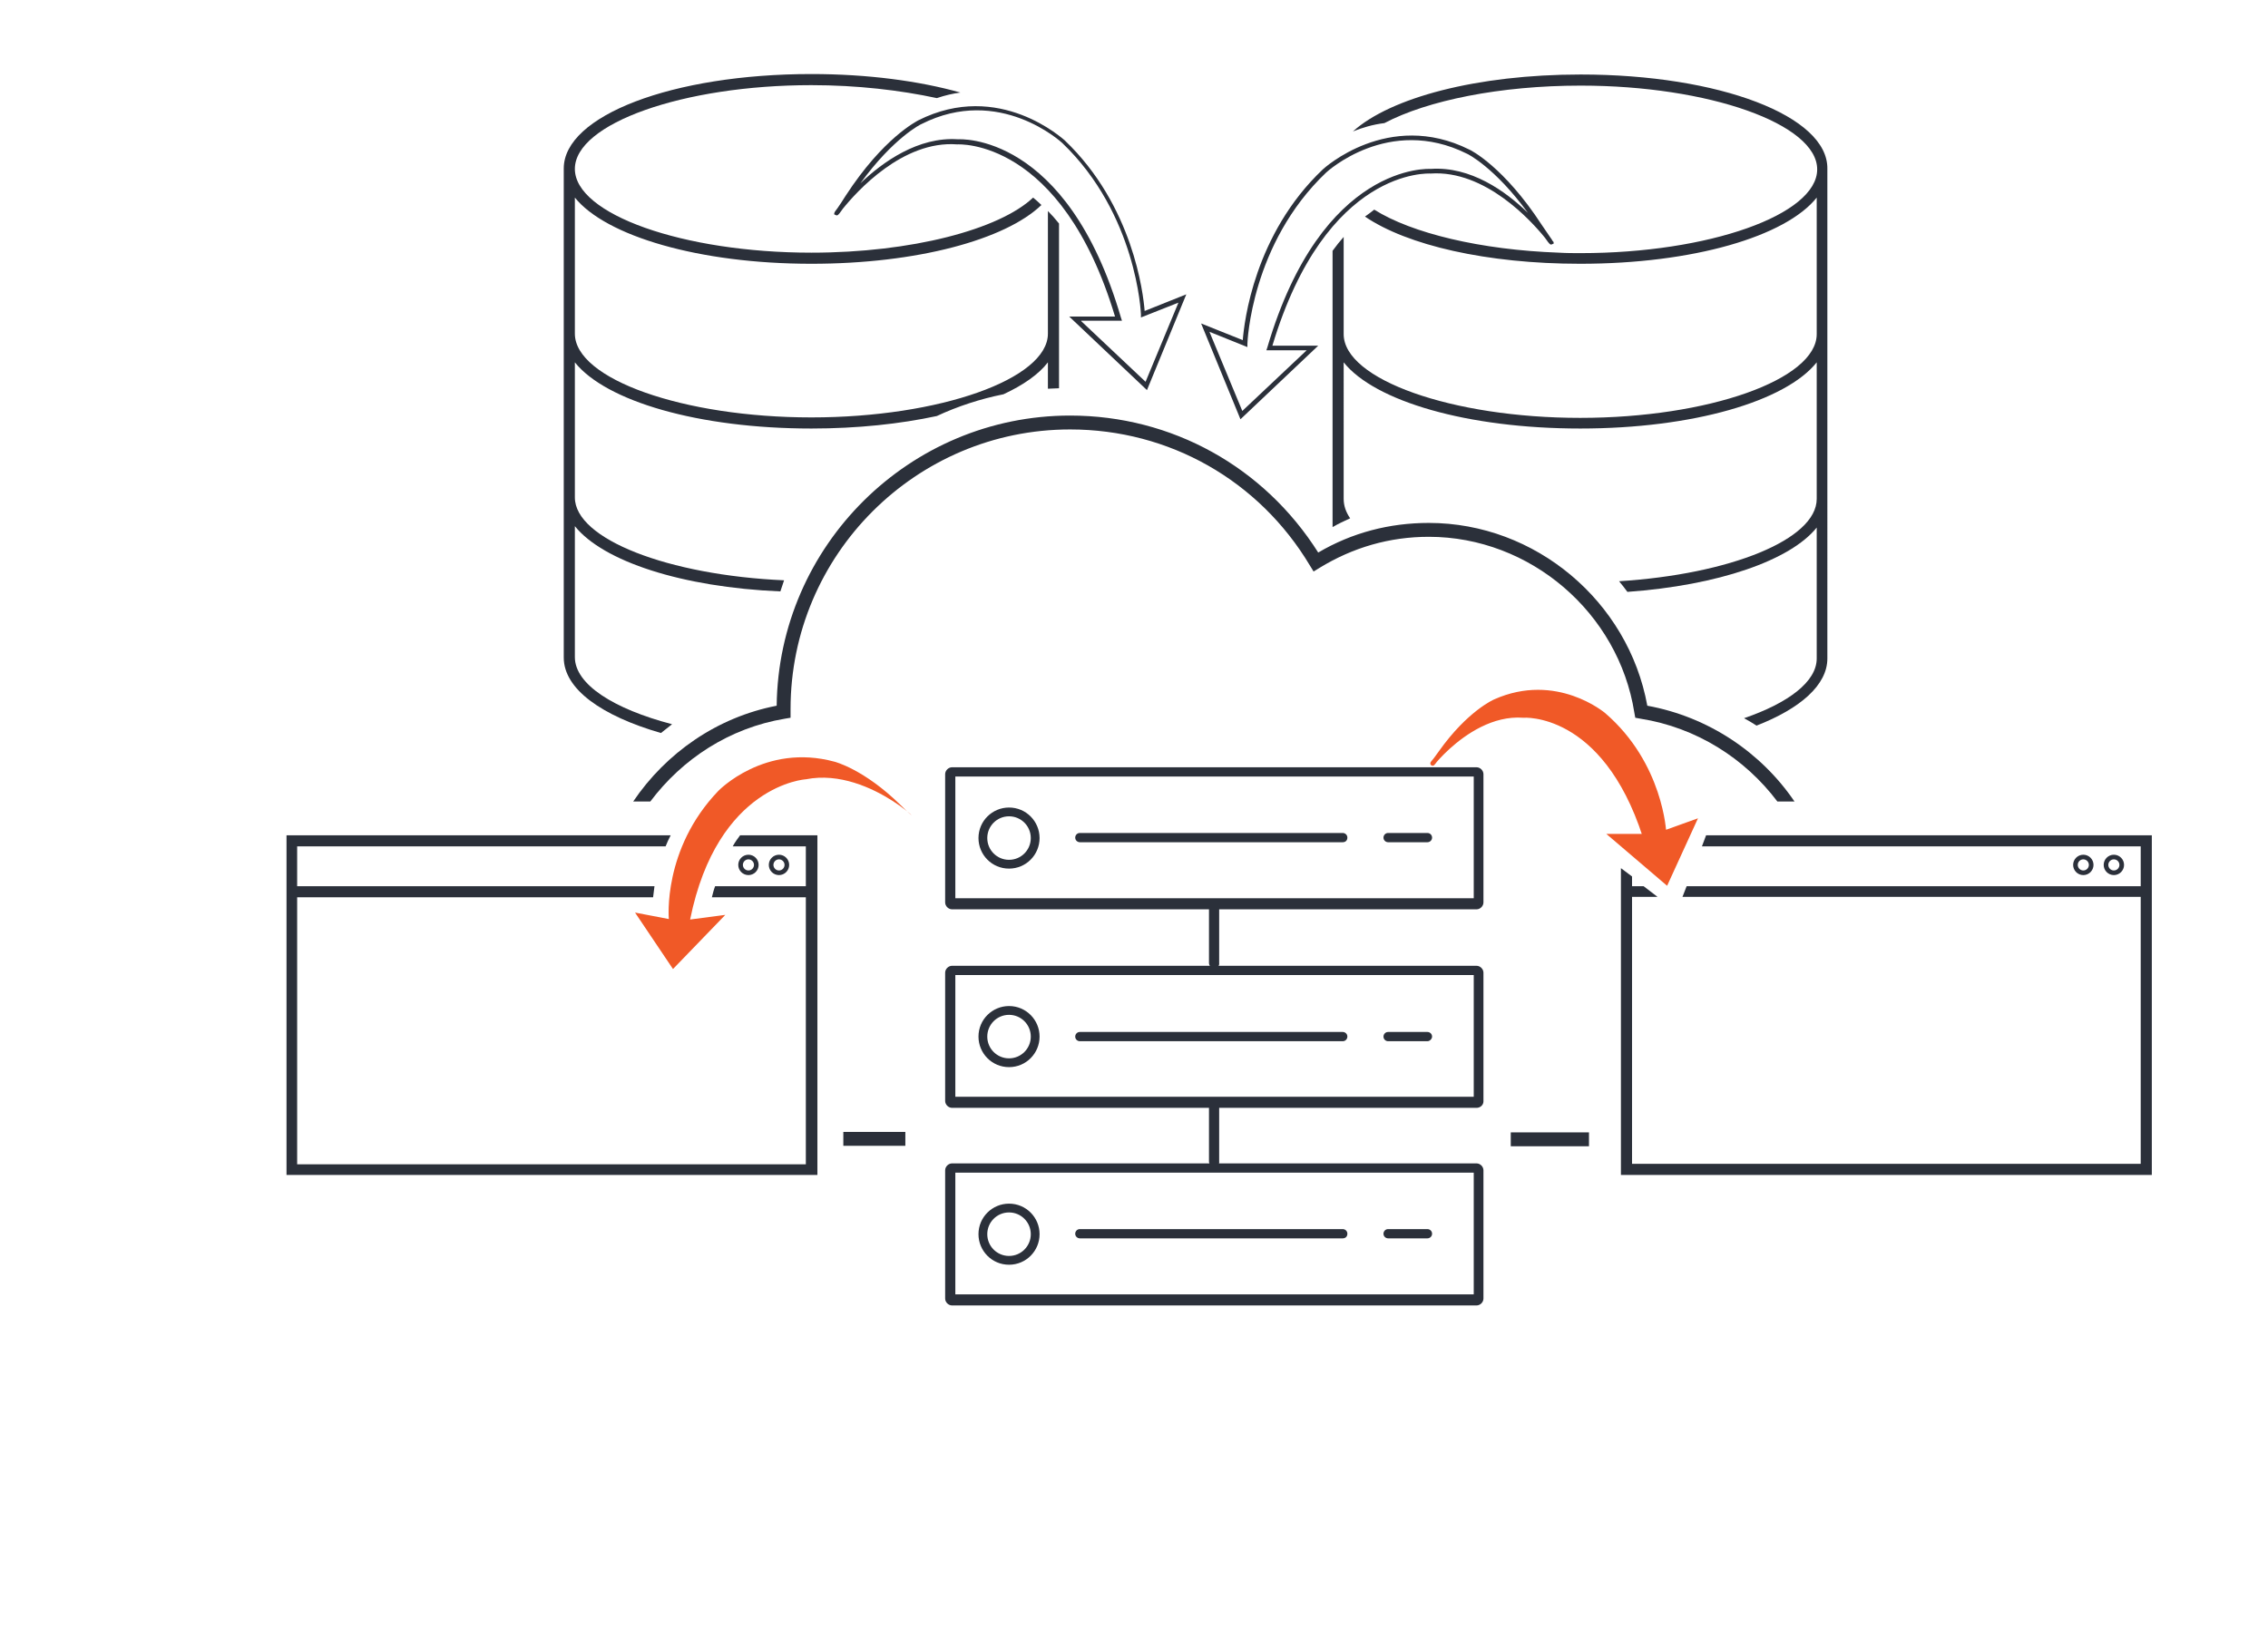 <?xml version="1.0" encoding="UTF-8"?>
<!-- Generator: Adobe Illustrator 25.2.0, SVG Export Plug-In . SVG Version: 6.00 Build 0)  -->
<svg xmlns="http://www.w3.org/2000/svg" xmlns:xlink="http://www.w3.org/1999/xlink" version="1.1" id="Layer_15" x="0px" y="0px" width="490" height="352" viewBox="0 0 490 352" style="enable-background:new 0 0 490 352;" xml:space="preserve">
<style type="text/css">
	.st0{fill:#2B303A;}
	.st1{fill:none;stroke:#2B303A;stroke-miterlimit:10;}
	.st2{fill:#F05927;stroke:#F05927;stroke-miterlimit:10;}
	.st3{fill:#F05927;}
</style>
<g>
	<rect x="182.2" y="244.6" class="st0" width="13.4" height="3"></rect>
	<rect x="326.4" y="244.7" class="st0" width="16.9" height="3"></rect>
</g>
<g>
	<g>
		<path class="st0" d="M319,196.5H205.7c-0.8,0-1.5-0.7-1.5-1.5v-27.7c0-0.8,0.7-1.5,1.5-1.5H319c0.8,0,1.5,0.7,1.5,1.5V195    C320.5,195.8,319.8,196.5,319,196.5z M206.4,194.1h112v-26.3h-112V194.1z"></path>
	</g>
	<g>
		<path class="st0" d="M218,187.7c-3.7,0-6.6-3-6.6-6.6c0-3.7,3-6.6,6.6-6.6c3.7,0,6.6,3,6.6,6.6S221.7,187.7,218,187.7z M218,176.4    c-2.6,0-4.7,2.1-4.7,4.7c0,2.6,2.1,4.7,4.7,4.7c2.6,0,4.7-2.1,4.7-4.7S220.6,176.4,218,176.4z"></path>
	</g>
	<g>
		<path class="st0" d="M290.1,182h-56.8c-0.5,0-1-0.4-1-1c0-0.5,0.4-1,1-1h56.8c0.5,0,1,0.4,1,1S290.7,182,290.1,182z"></path>
	</g>
	<g>
		<path class="st0" d="M262.3,209.2c-0.6,0-1.1-0.5-1.1-1.1v-12.5c0-0.6,0.5-1.1,1.1-1.1s1.1,0.5,1.1,1.1v12.5    C263.5,208.7,263,209.2,262.3,209.2z"></path>
	</g>
	<g>
		<path class="st0" d="M308.4,182h-8.5c-0.5,0-1-0.4-1-1c0-0.5,0.4-1,1-1h8.5c0.5,0,1,0.4,1,1S308.9,182,308.4,182z"></path>
	</g>
	<g>
		<path class="st0" d="M262.3,252.1c-0.6,0-1.1-0.5-1.1-1.1v-12.5c0-0.6,0.5-1.1,1.1-1.1s1.1,0.5,1.1,1.1V251    C263.5,251.6,263,252.1,262.3,252.1z"></path>
	</g>
	<g>
		<g>
			<path class="st0" d="M319,239.4H205.7c-0.8,0-1.5-0.7-1.5-1.5v-27.7c0-0.8,0.7-1.5,1.5-1.5H319c0.8,0,1.5,0.7,1.5,1.5V238     C320.5,238.8,319.8,239.4,319,239.4z M206.4,237h112v-26.3h-112V237z"></path>
		</g>
		<g>
			<path class="st0" d="M218,230.6c-3.7,0-6.6-3-6.6-6.6c0-3.7,3-6.6,6.6-6.6c3.7,0,6.6,3,6.6,6.6S221.7,230.6,218,230.6z      M218,219.3c-2.6,0-4.7,2.1-4.7,4.7c0,2.6,2.1,4.7,4.7,4.7c2.6,0,4.7-2.1,4.7-4.7C222.7,221.4,220.6,219.3,218,219.3z"></path>
		</g>
		<g>
			<path class="st0" d="M290.1,225h-56.8c-0.5,0-1-0.4-1-1c0-0.5,0.4-1,1-1h56.8c0.5,0,1,0.4,1,1C291.1,224.5,290.7,225,290.1,225z"></path>
		</g>
		<g>
			<path class="st0" d="M308.4,225h-8.5c-0.5,0-1-0.4-1-1c0-0.5,0.4-1,1-1h8.5c0.5,0,1,0.4,1,1C309.4,224.5,308.9,225,308.4,225z"></path>
		</g>
	</g>
	<g>
		<g>
			<path class="st0" d="M319,282.1H205.7c-0.8,0-1.5-0.7-1.5-1.5v-27.7c0-0.8,0.7-1.5,1.5-1.5H319c0.8,0,1.5,0.7,1.5,1.5v27.7     C320.5,281.4,319.8,282.1,319,282.1z M206.4,279.7h112v-26.3h-112V279.7z"></path>
		</g>
		<g>
			<path class="st0" d="M218,273.3c-3.7,0-6.6-3-6.6-6.6c0-3.7,3-6.6,6.6-6.6c3.7,0,6.6,3,6.6,6.6S221.7,273.3,218,273.3z M218,262     c-2.6,0-4.7,2.1-4.7,4.7s2.1,4.7,4.7,4.7c2.6,0,4.7-2.1,4.7-4.7S220.6,262,218,262z"></path>
		</g>
		<g>
			<path class="st0" d="M290.1,267.6h-56.8c-0.5,0-1-0.4-1-1c0-0.5,0.4-1,1-1h56.8c0.5,0,1,0.4,1,1S290.7,267.6,290.1,267.6z"></path>
		</g>
		<g>
			<path class="st0" d="M308.4,267.6h-8.5c-0.5,0-1-0.4-1-1c0-0.5,0.4-1,1-1h8.5c0.5,0,1,0.4,1,1S308.9,267.6,308.4,267.6z"></path>
		</g>
	</g>
</g>
<circle class="st1" cx="168.3" cy="186.9" r="1.7"></circle>
<circle class="st1" cx="161.7" cy="186.9" r="1.7"></circle>
<circle class="st1" cx="456.7" cy="186.9" r="1.7"></circle>
<circle class="st1" cx="450.1" cy="186.9" r="1.7"></circle>
<path class="st0" d="M341.5,16.1c-22.4,0-41.1,5-49.2,12.3c2-0.8,4.3-1.5,6.8-1.8c9.3-4.9,25-8.1,42.4-8.1  c27.7,0,51.1,8.3,51.1,18.1s-23.4,18.1-51.1,18.1c-1.6,0-3.1,0-4.7-0.1c0.8,1.1,0.9,1.3,0,0c-16.9-0.6-31.8-4.2-39.9-9.3  c-0.6,0.5-1.3,1-2,1.5C304,53,321.2,57,341.4,57c24.4,0,44.4-5.9,51.1-14.3v29.5c0,9.8-23.4,18.1-51.1,18.1s-51.1-8.3-51.1-18.1v-21  c-0.8,0.9-1.6,1.9-2.4,3v59.7c1.2-0.7,2.5-1.3,3.8-1.9c-0.9-1.3-1.4-2.7-1.4-4.2V78.3c6.7,8.4,26.7,14.3,51.1,14.3  s44.4-5.9,51.1-14.3v29.5c0,8.8-18.8,16.3-42.7,17.8c0.6,0.7,1.2,1.5,1.8,2.3c19.6-1.4,35.2-6.8,40.9-13.9v28.3  c0,5-6.1,9.6-15.7,12.9c0.9,0.5,1.8,1,2.7,1.6c9.5-3.7,15.3-8.8,15.3-14.5V36.5C395,25.1,371.5,16.1,341.5,16.1z"></path>
<g>
	<path class="st0" d="M268,90.6l-8.5-20.7l9,3.6c0.3-3.9,2.5-22.9,17.3-36.9c0.1-0.1,14.1-13,31.6-4.3c0.3,0.1,7.5,3.7,15.7,16.3   c1.6,2.4,2.3,3.3,2.3,3.4l0,0c0.1,0.1,0.1,0.2,0.2,0.2l0.1,0.4l-0.4,0.2c-0.3,0.1-0.4,0.2-1.5-1.4c-2.9-3.6-12.9-14.7-24.7-13.9   c-0.3,0-22.6-1.4-34.2,37.2h9.9L268,90.6z M261.3,71.7l7.1,17.1l13.9-13.1h-8.7l0.2-0.6c11.8-40.1,35.1-38.6,35.3-38.6   c8.6-0.6,16.2,4.8,21,9.5c-7.1-9.8-13.1-12.8-13.2-12.8c-16.9-8.4-30.3,4-30.4,4.1c-16.2,15.4-17,36.7-17,37l0,0.7L261.3,71.7z"></path>
</g>
<path class="st2" d="M360,190.6l5.9-12.9l-6.4,2.3c0,0-0.6-14.8-13-25.5c0,0-10.3-8.8-23.5-2.9c0,0-5.6,2.4-11.7,11s4.3-9,17.8-8  c0,0,17.4-1.4,26.3,26.1h-7L360,190.6z"></path>
<path class="st0" d="M226.4,45.6v26.5c0,9.8-23.4,18.1-51.1,18.1s-51.1-8.3-51.1-18.1V42.7C130.9,51,151,57,175.3,57  c22.8,0,41.9-5.2,49.7-12.7c-0.6-0.6-1.2-1.1-1.8-1.6c-7.3,6.9-26.3,11.9-47.9,11.9c-27.7,0-51.1-8.3-51.1-18.1s23.4-18.1,51.1-18.1  c9.9,0,19.2,1.1,27.1,2.8c1.8-0.6,3.5-1,5.1-1.2c-8.9-2.5-20-4-32.2-4c-30,0-53.5,9-53.5,20.4v105.7c0,6.8,8.2,12.6,21,16.3  c0.8-0.6,1.6-1.3,2.4-1.9c-12.6-3.3-21-8.6-21-14.5v-28.3c6.1,7.6,23.1,13.2,44.4,14.1c0.3-0.8,0.5-1.6,0.8-2.4  c-25-1.1-45.2-8.9-45.2-17.9V78.3c6.7,8.4,26.7,14.3,51.1,14.3c10,0,19.2-1,27.1-2.7c4.5-2.1,9.4-3.7,14.4-4.7  c4.3-2,7.6-4.3,9.6-6.9V84c0.8,0,1.6-0.1,2.4-0.1V48.3C228,47.3,227.2,46.4,226.4,45.6z"></path>
<g>
	<path class="st0" d="M247.8,84.3L231,68.4h9.9c-11.6-38.6-33.9-37.2-34.1-37.2C195,30.3,185,41.5,182.1,45.1   c-1.1,1.6-1.2,1.5-1.5,1.4l-0.4-0.2l0.1-0.4c0,0,0.1-0.1,0.1-0.2l0,0c0.1-0.1,0.8-1,2.3-3.4c8.2-12.6,15.4-16.1,15.7-16.3   c17.5-8.8,31.4,4.2,31.6,4.3c14.8,14.1,17,33.1,17.3,36.9l9-3.6L247.8,84.3z M233.6,69.4l13.9,13.1l7.1-17.1l-8.1,3.2l0-0.7   c0-0.2-0.9-21.6-17-37c-0.1-0.1-13.6-12.6-30.4-4.1c-0.1,0-6.1,3-13.2,12.8c4.8-4.6,12.5-10.1,21.1-9.5c0.2,0,23.5-1.6,35.2,38.6   l0.2,0.6H233.6z"></path>
</g>
<polygon class="st0" points="368.6,180.5 367.7,182.9 462.5,182.9 462.5,191.5 364.4,191.5 363.5,193.8 462.5,193.8 462.5,251.5  352.6,251.5 352.6,193.8 358.1,193.8 355.1,191.5 352.6,191.5 352.6,189.4 350.2,187.6 350.2,253.9 464.9,253.9 464.9,180.5 "></polygon>
<path class="st0" d="M355.9,152.5c-4.1-22.6-24.2-39.5-47.2-39.5c-8.5,0-16.6,2.1-23.9,6.4c-11.7-18.5-31.6-29.6-53.6-29.6  c-34.7,0-63,28.1-63.4,62.7c-12.9,2.5-23.9,10.2-31,20.7h3.7c6.9-9.2,17.1-15.9,29.1-17.9l1.2-0.2v-1.9c0-33.3,27.1-60.4,60.4-60.4  c21.4,0,40.8,11,51.8,29.4l0.8,1.3l1.3-0.8c7.2-4.4,15.1-6.7,23.6-6.7c21.9,0,41,16.4,44.4,38l0.2,1.1l1.1,0.2  c12.1,1.9,22.6,8.6,29.6,17.9h3.7C380.5,162.6,369.1,154.9,355.9,152.5z"></path>
<path class="st3" d="M145.4,209.4l-8.2-12.2l7.3,1.4c0,0-1.4-15.1,10.7-27.7c0,0,10-10.4,25.1-6.3c0,0,6.4,1.6,14.3,9.4  c7.9,7.8-5.9-8.5-20.5-5.6c0,0-19.1,1.1-25,30.3l7.6-1L145.4,209.4z"></path>
<g>
	<path class="st0" d="M158.3,182.9h15.8v8.6h-19.6c-0.3,0.8-0.5,1.6-0.7,2.4h20.3v57.7H64.2v-57.7h76.9c0.1-0.7,0.2-1.5,0.3-2.4   H64.2v-8.6h79.6c0.3-0.8,0.7-1.6,1.1-2.4h-83v73.4h114.7v-73.4h-16.7C159.3,181.3,158.8,182,158.3,182.9z"></path>
</g>
</svg>
